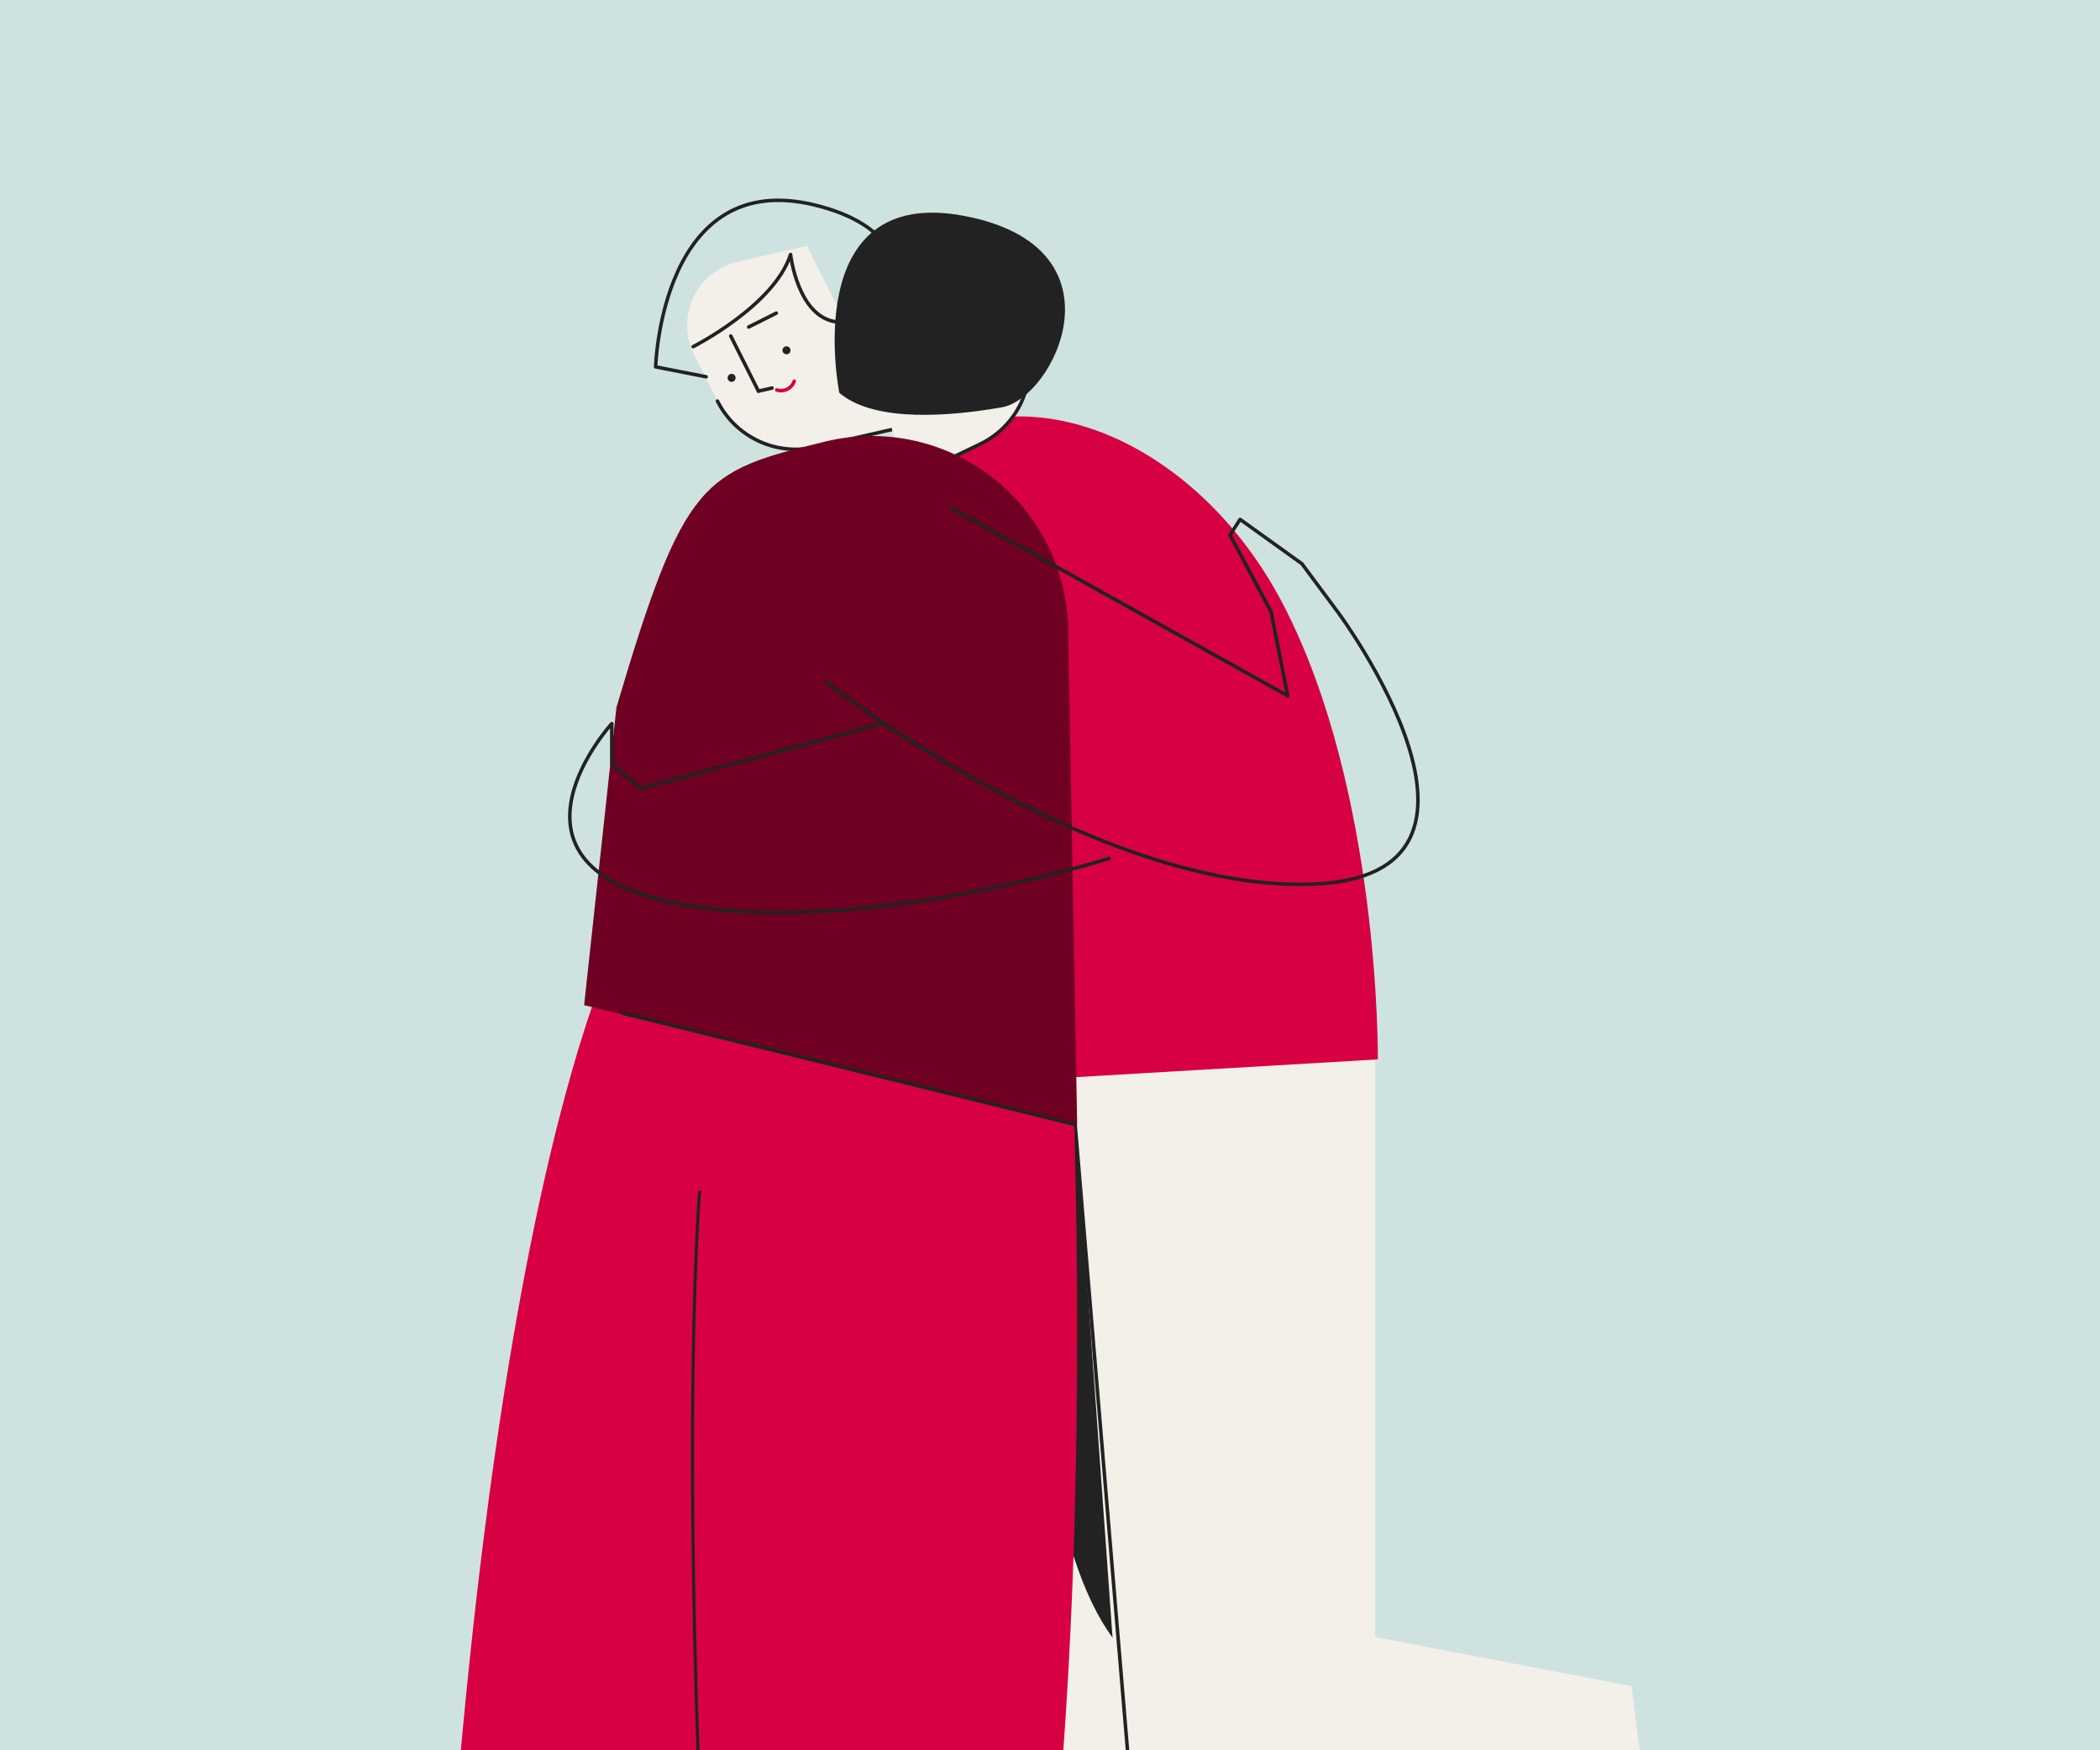 <svg width="600" height="500" viewBox="0 0 600 500" fill="none" xmlns="http://www.w3.org/2000/svg">
<rect x="0" y="0" width="600" height="500" fill="#808080" stroke="none"/>
<g clip-path="url(#clip0_617_5389)">
<rect width="600" height="500" fill="#CEE3DF"/>
<path d="M247.458 91.434V97.405C250.679 97.405 253.29 94.794 253.29 91.573C253.29 91.394 253.282 91.217 253.266 91.042C252.939 87.421 247.458 87.798 247.458 91.434Z" fill="#F3EFE9"/>
<path d="M285.17 270.687C285.17 270.687 217.225 465.964 280.06 522.757C342.895 579.551 457.69 556.591 457.69 556.591L477.024 566.258L466.149 481.673L365.211 462.339L352.579 266.003" fill="#F3EFE9"/>
<path d="M333.616 477.791C353.545 477.791 369.701 433.064 369.701 377.89C369.701 322.716 353.545 277.989 333.616 277.989C313.687 277.989 297.532 322.716 297.532 377.89C297.532 433.064 313.687 477.791 333.616 477.791Z" fill="#222222"/>
<path d="M306.21 305.233L392.898 298.762V382.593V681.115H324.769L331.972 664.489L306.21 305.233Z" fill="#F3EFE9"/>
<path d="M335.919 664.584L302.788 268.71" stroke="#222222" stroke-width="1.002" stroke-linecap="round" stroke-linejoin="round"/>
<path d="M253.045 182.556L301.567 308.05L393.672 302.632C393.672 302.632 394.421 226.145 366.582 172.6C338.744 119.055 275.98 96.767 241.856 147.366C231.975 162.018 247.611 165.739 253.045 182.556Z" fill="#D70043"/>
<path d="M198.296 101.258L204.98 114.563C210.148 124.851 221.672 130.281 232.896 127.718L256.683 122.285L230.55 70.266L210.771 74.783C205.202 76.055 200.526 79.817 198.091 84.985C195.655 90.153 195.731 96.153 198.296 101.258L198.296 101.258Z" fill="#F3EFE9"/>
<path d="M201.756 107.631L187.323 104.809C187.323 104.809 188.9 47.673 232.986 58.613C277.072 69.552 246.889 107.693 246.889 107.693" stroke="#222222" stroke-width="1.002" stroke-linecap="round" stroke-linejoin="round"/>
<path d="M198.046 99.031C198.046 99.031 221.182 87.329 225.877 72.701C225.877 72.701 227.922 91.064 239.501 92.013" stroke="#222222" stroke-width="1.002" stroke-linecap="round" stroke-linejoin="round"/>
<path d="M204.98 114.563C210.148 124.851 221.672 130.282 232.896 127.718L256.683 122.285" stroke="#222222" stroke-width="1.002" stroke-linecap="round" stroke-linejoin="round"/>
<path d="M225.224 101.088C225.788 100.804 226.015 100.118 225.732 99.554C225.448 98.99 224.762 98.762 224.198 99.046C223.634 99.329 223.406 100.016 223.69 100.58C223.973 101.143 224.66 101.371 225.224 101.088Z" fill="#222222"/>
<path d="M209.542 108.966C210.106 108.682 210.334 107.996 210.051 107.432C209.767 106.868 209.081 106.64 208.517 106.924C207.953 107.207 207.725 107.894 208.009 108.458C208.292 109.021 208.979 109.249 209.542 108.966Z" fill="#222222"/>
<path d="M216.689 111.724L208.785 95.989" stroke="#222222" stroke-width="1.002" stroke-linecap="round" stroke-linejoin="round"/>
<path d="M221.79 89.456L213.907 93.416" stroke="#222222" stroke-width="1.002" stroke-linecap="round" stroke-linejoin="round"/>
<path d="M221.924 111.396C222.92 111.726 224.005 111.647 224.943 111.176C225.88 110.705 226.592 109.881 226.922 108.886" stroke="#D70043" stroke-width="1.002" stroke-linecap="round" stroke-linejoin="round"/>
<path d="M216.697 111.737L220.57 110.853" stroke="#222222" stroke-width="1.002" stroke-linecap="round" stroke-linejoin="round"/>
<path d="M290.586 84.661L293.628 99.236C295.979 110.507 290.333 121.926 279.95 126.9L257.945 137.441L246.054 80.453L264.351 71.689C269.503 69.221 275.504 69.258 280.625 71.79C285.746 74.323 289.419 79.068 290.586 84.661L290.586 84.661Z" fill="#F3EFE9"/>
<path d="M293.628 99.234C295.98 110.505 290.334 121.924 279.95 126.898L257.945 137.439" stroke="#222222" stroke-width="1.002" stroke-linecap="round" stroke-linejoin="round"/>
<path d="M176.477 269.448C176.477 269.448 130.545 353.479 122 672.51H197.485L186.447 658.98L220.629 491.274L232.023 346.357L228.106 250.221" fill="#D70043"/>
<path d="M305.013 274.436C305.013 274.436 321.036 535.429 275.816 658.983L285.073 672.869H205.316C205.316 672.869 196.414 341.02 196.414 269.451L305.013 274.436Z" fill="#D70043"/>
<path d="M199.87 340.558C199.87 340.558 192.623 426.232 205.591 619.195" stroke="#222222" stroke-width="0.867" stroke-linecap="round" stroke-linejoin="round"/>
<path d="M305.21 180.718L307.758 321.207L166.892 287.151L176.126 202.082C195.529 136.515 200.692 134.762 235.636 126.174C252.394 122.055 270.115 125.868 283.696 136.515C297.277 147.162 305.21 163.461 305.21 180.718Z" fill="#700023"/>
<path d="M178.026 289.474L307.11 321.2" stroke="#222222" stroke-width="1.002" stroke-linecap="round" stroke-linejoin="round"/>
<path d="M236.037 194.776C236.037 194.776 312.507 255.017 375.261 252.56C438.016 250.103 382.381 175.045 382.381 175.045L371.972 161.044L354.314 148.373L351.433 152.838L363.147 174.718L367.911 198.767L272.026 145.276" stroke="#222222" stroke-width="1.002" stroke-linecap="round" stroke-linejoin="round"/>
<path d="M316.869 245.225C316.869 245.225 241.969 269.138 190.596 257.445C139.223 245.752 174.797 206.703 174.797 206.703L174.797 218.266L183.146 225.232L252.049 206.703" stroke="#222222" stroke-width="1.002" stroke-linecap="round" stroke-linejoin="round"/>
<path d="M275.257 62.144C228.631 53.386 240.263 111.955 240.263 111.955C250.224 120.273 271.751 118.388 286.191 115.855C300.631 113.322 321.883 70.901 275.257 62.144Z" fill="#222222" stroke="#222222" stroke-width="1.002" stroke-linecap="round" stroke-linejoin="round"/>
</g>
<defs>
<clipPath id="clip0_617_5389">
<rect width="600" height="500" fill="white"/>
</clipPath>
</defs>
</svg>
